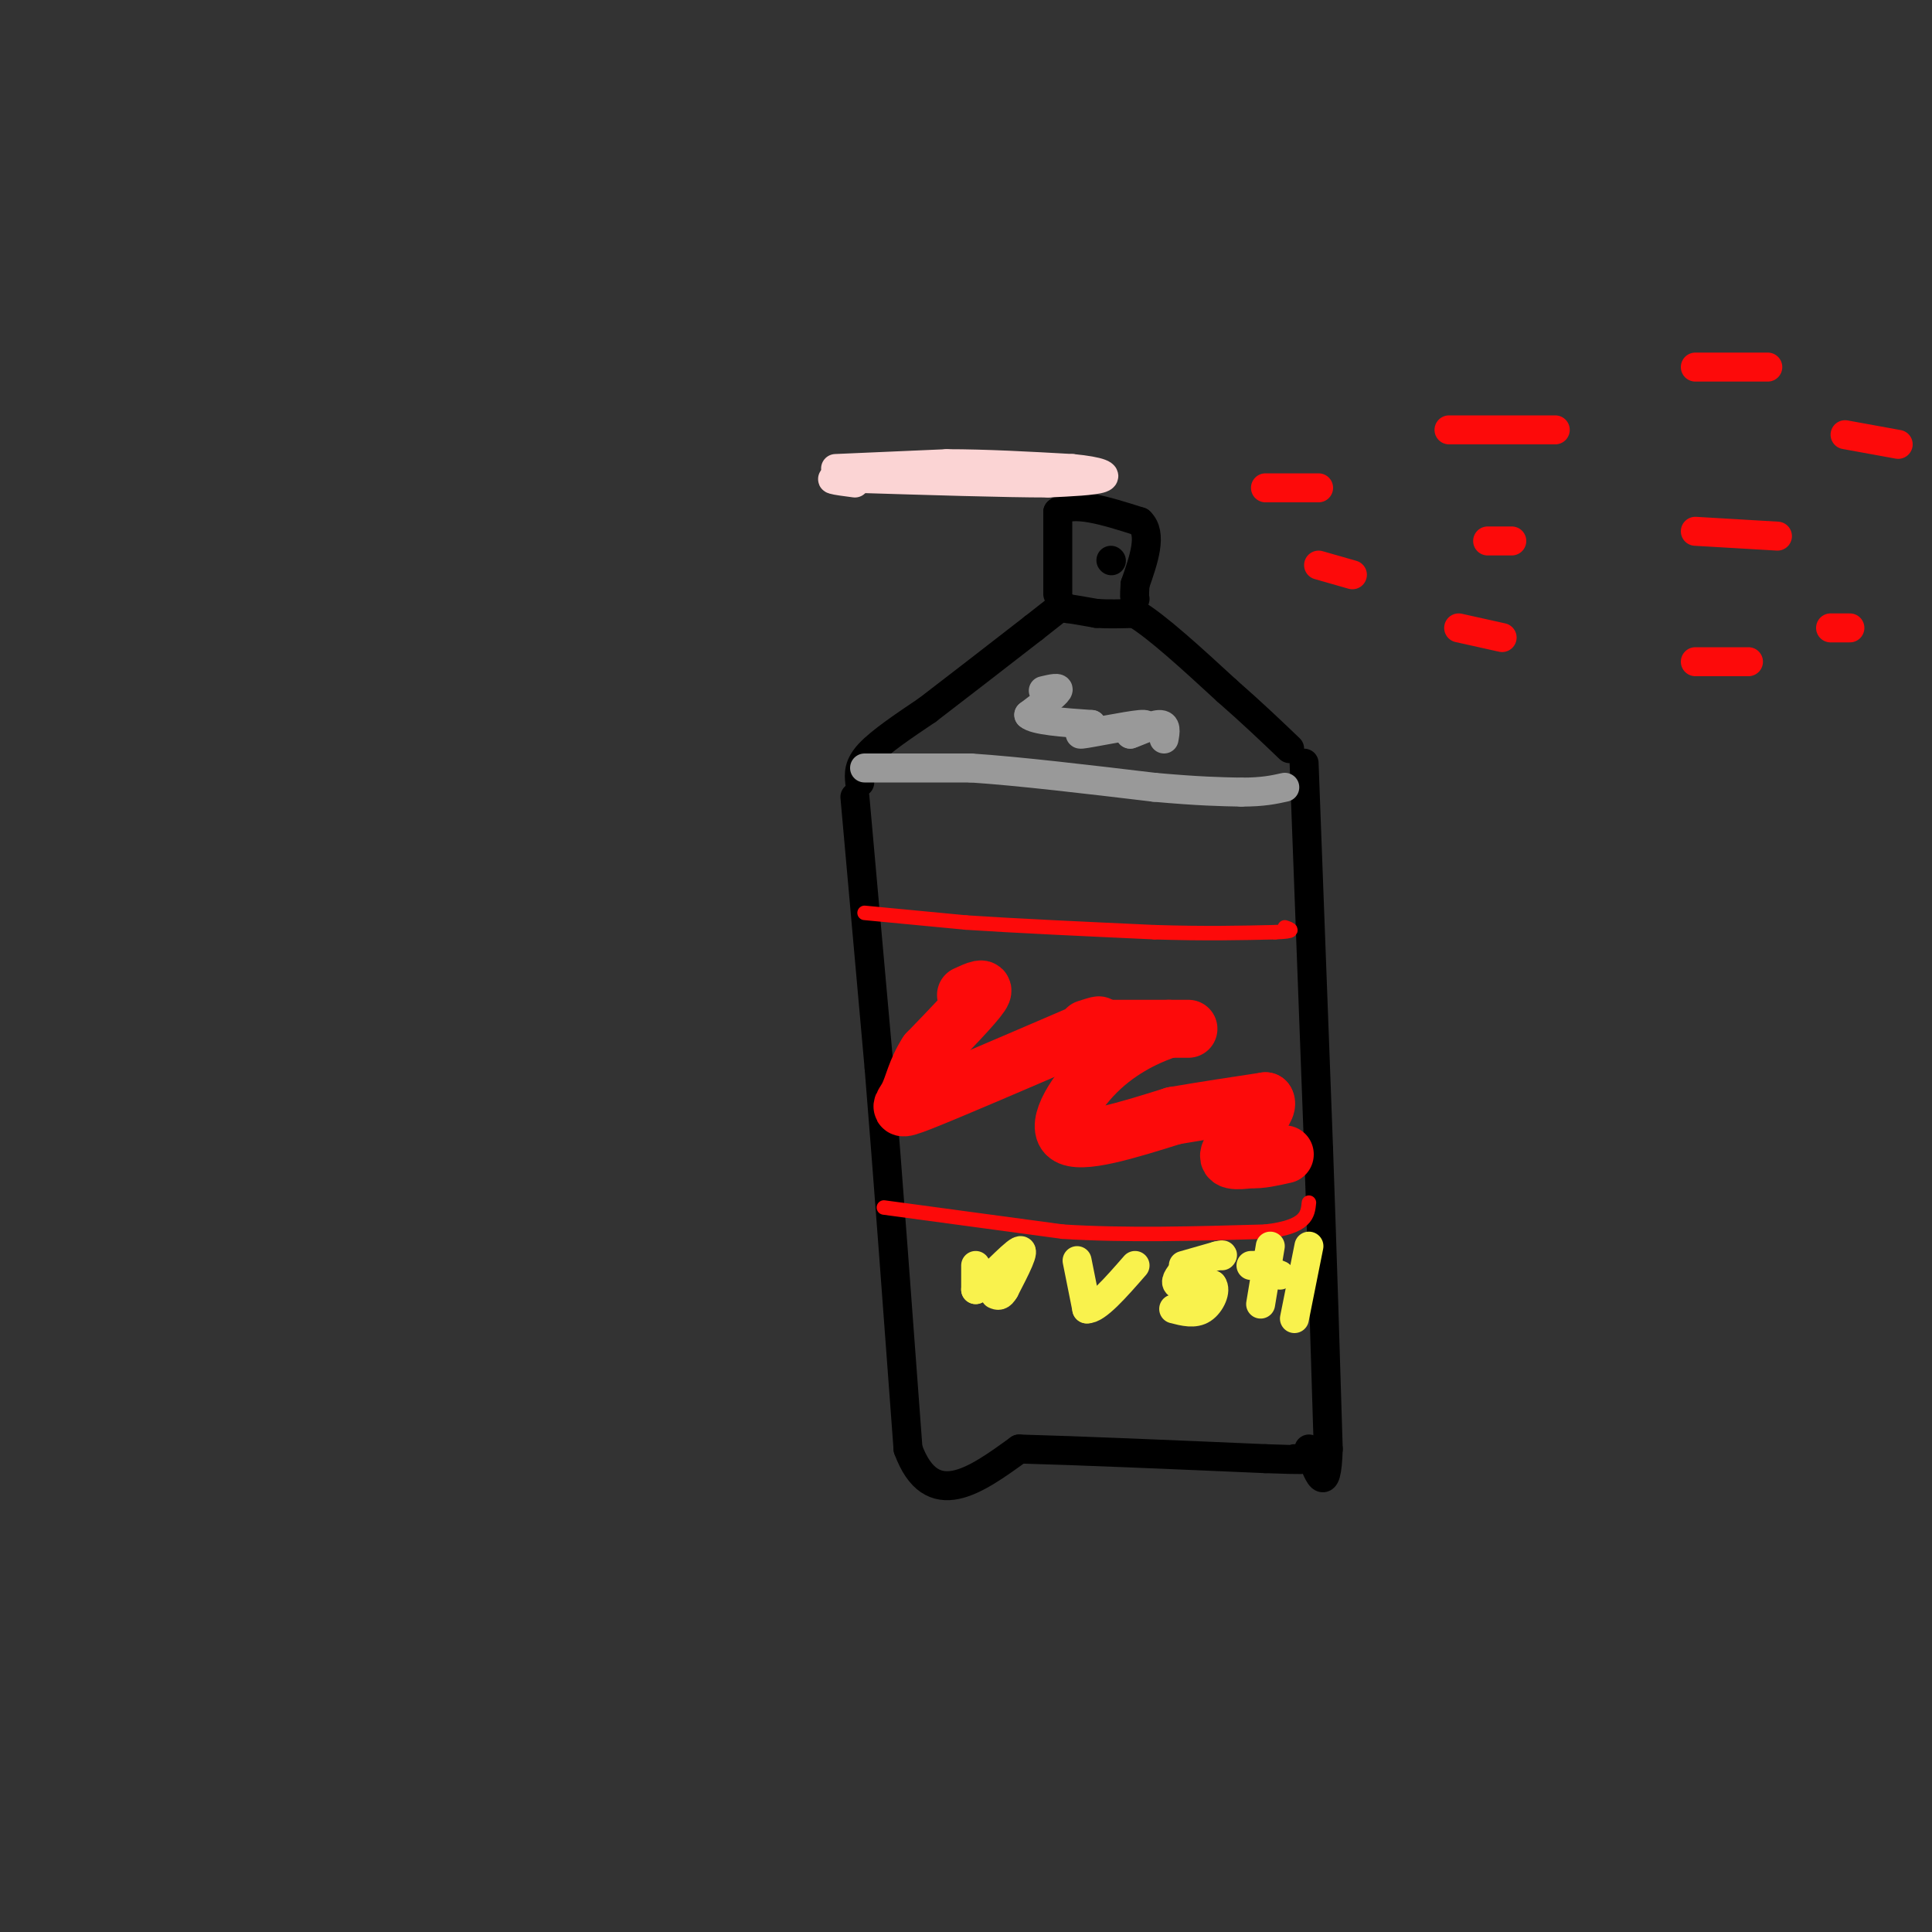 <svg viewBox='0 0 400 400' version='1.1' xmlns='http://www.w3.org/2000/svg' xmlns:xlink='http://www.w3.org/1999/xlink'><rect x="0" y="0" width="400" height="400" fill="#333333" stroke="none"/><g fill='none' stroke='#000000' stroke-width='6' stroke-linecap='round' stroke-linejoin='round'><path d='M177,165c0.000,0.000 5.000,56.000 5,56'/><path d='M182,221c1.833,22.500 3.917,50.750 6,79'/><path d='M188,300c4.833,13.167 13.917,6.583 23,0'/><path d='M211,300c12.333,0.333 31.667,1.167 51,2'/><path d='M262,302c9.500,0.333 7.750,0.167 6,0'/><path d='M270,158c0.000,0.000 3.000,80.000 3,80'/><path d='M273,238c0.833,23.667 1.417,42.833 2,62'/><path d='M275,300c-0.333,10.333 -2.167,5.167 -4,0'/><path d='M178,162c-0.167,-1.750 -0.333,-3.500 2,-6c2.333,-2.500 7.167,-5.750 12,-9'/><path d='M192,147c5.667,-4.333 13.833,-10.667 22,-17'/><path d='M214,130c4.500,-3.500 4.750,-3.750 5,-4'/><path d='M219,126c1.167,-0.667 1.583,-0.333 2,0'/><path d='M221,126c1.333,0.167 3.667,0.583 6,1'/><path d='M227,127c2.333,0.167 5.167,0.083 8,0'/><path d='M235,127c4.500,2.667 11.750,9.333 19,16'/><path d='M254,143c5.333,4.667 9.167,8.333 13,12'/><path d='M219,123c0.000,0.000 0.000,-17.000 0,-17'/><path d='M219,106c2.833,-2.500 9.917,-0.250 17,2'/><path d='M236,108c2.667,2.500 0.833,7.750 -1,13'/><path d='M235,121c-0.167,2.667 -0.083,2.833 0,3'/><path d='M230,116c0.000,0.000 0.100,0.100 0.1,0.1'/></g>
<g fill='none' stroke='#FD0A0A' stroke-width='3' stroke-linecap='round' stroke-linejoin='round'><path d='M179,189c0.000,0.000 21.000,2.000 21,2'/><path d='M200,191c10.000,0.667 24.500,1.333 39,2'/><path d='M239,193c10.667,0.333 17.833,0.167 25,0'/><path d='M264,193c4.500,-0.167 3.250,-0.583 2,-1'/><path d='M183,250c0.000,0.000 37.000,5.000 37,5'/><path d='M220,255c13.167,0.833 27.583,0.417 42,0'/><path d='M262,255c8.500,-1.000 8.750,-3.500 9,-6'/></g>
<g fill='none' stroke='#FD0A0A' stroke-width='12' stroke-linecap='round' stroke-linejoin='round'><path d='M200,206c2.167,-1.000 4.333,-2.000 3,0c-1.333,2.000 -6.167,7.000 -11,12'/><path d='M192,218c-2.393,3.667 -2.875,6.833 -4,9c-1.125,2.167 -2.893,3.333 3,1c5.893,-2.333 19.446,-8.167 33,-14'/><path d='M224,214c5.667,-2.500 3.333,-1.750 1,-1'/><path d='M226,213c8.167,0.000 16.333,0.000 19,0c2.667,0.000 -0.167,0.000 -3,0'/><path d='M242,213c-2.952,0.929 -8.833,3.250 -14,8c-5.167,4.750 -9.619,11.929 -7,14c2.619,2.071 12.310,-0.964 22,-4'/><path d='M243,231c6.833,-1.167 12.917,-2.083 19,-3'/><path d='M262,228c1.222,1.667 -5.222,7.333 -7,10c-1.778,2.667 1.111,2.333 4,2'/><path d='M259,240c1.833,0.167 4.417,-0.417 7,-1'/></g>
<g fill='none' stroke='#999999' stroke-width='6' stroke-linecap='round' stroke-linejoin='round'><path d='M179,159c0.000,0.000 22.000,0.000 22,0'/><path d='M201,159c10.000,0.667 24.000,2.333 38,4'/><path d='M239,163c9.333,0.833 13.667,0.917 18,1'/><path d='M257,164c4.500,0.000 6.750,-0.500 9,-1'/><path d='M216,143c1.750,-0.417 3.500,-0.833 3,0c-0.500,0.833 -3.250,2.917 -6,5'/><path d='M213,148c1.167,1.167 7.083,1.583 13,2'/><path d='M226,150c0.821,0.905 -3.625,2.167 -2,2c1.625,-0.167 9.321,-1.762 12,-2c2.679,-0.238 0.339,0.881 -2,2'/><path d='M234,152c0.978,-0.267 4.422,-1.933 6,-2c1.578,-0.067 1.289,1.467 1,3'/></g>
<g fill='none' stroke='#FD0A0A' stroke-width='6' stroke-linecap='round' stroke-linejoin='round'><path d='M262,101c0.000,0.000 11.000,0.000 11,0'/><path d='M300,89c0.000,0.000 22.000,0.000 22,0'/><path d='M273,117c0.000,0.000 7.000,2.000 7,2'/><path d='M308,112c0.000,0.000 5.000,0.000 5,0'/><path d='M302,130c0.000,0.000 9.000,2.000 9,2'/><path d='M351,137c0.000,0.000 11.000,0.000 11,0'/><path d='M351,110c0.000,0.000 17.000,1.000 17,1'/><path d='M351,76c0.000,0.000 15.000,0.000 15,0'/><path d='M379,130c0.000,0.000 4.000,0.000 4,0'/><path d='M382,90c0.000,0.000 11.000,2.000 11,2'/></g>
<g fill='none' stroke='#FBD4D4' stroke-width='6' stroke-linecap='round' stroke-linejoin='round'><path d='M173,97c0.000,0.000 23.000,-1.000 23,-1'/><path d='M196,96c8.167,0.000 17.083,0.500 26,1'/><path d='M222,97c5.867,0.556 7.533,1.444 6,2c-1.533,0.556 -6.267,0.778 -11,1'/><path d='M217,100c-8.667,0.000 -24.833,-0.500 -41,-1'/><path d='M176,99c-6.667,0.000 -2.833,0.500 1,1'/></g>
<g fill='none' stroke='#F9F24D' stroke-width='6' stroke-linecap='round' stroke-linejoin='round'><path d='M202,262c0.000,0.000 0.000,5.000 0,5'/><path d='M202,267c2.133,-1.356 7.467,-7.244 9,-8c1.533,-0.756 -0.733,3.622 -3,8'/><path d='M208,267c-0.833,1.500 -1.417,1.250 -2,1'/><path d='M223,261c0.000,0.000 2.000,10.000 2,10'/><path d='M225,271c2.000,0.167 6.000,-4.417 10,-9'/><path d='M245,263c-1.000,1.250 -2.000,2.500 -1,3c1.000,0.500 4.000,0.250 7,0'/><path d='M251,266c0.911,1.111 -0.311,3.889 -2,5c-1.689,1.111 -3.844,0.556 -6,0'/><path d='M263,258c0.000,0.000 -2.000,12.000 -2,12'/><path d='M271,258c0.000,0.000 -3.000,15.000 -3,15'/><path d='M259,262c0.000,0.000 1.000,0.000 1,0'/><path d='M260,262c0.000,0.000 5.000,2.000 5,2'/><path d='M245,262c0.000,0.000 7.000,-2.000 7,-2'/><path d='M252,260c1.333,-0.333 1.167,-0.167 1,0'/></g>
</svg>